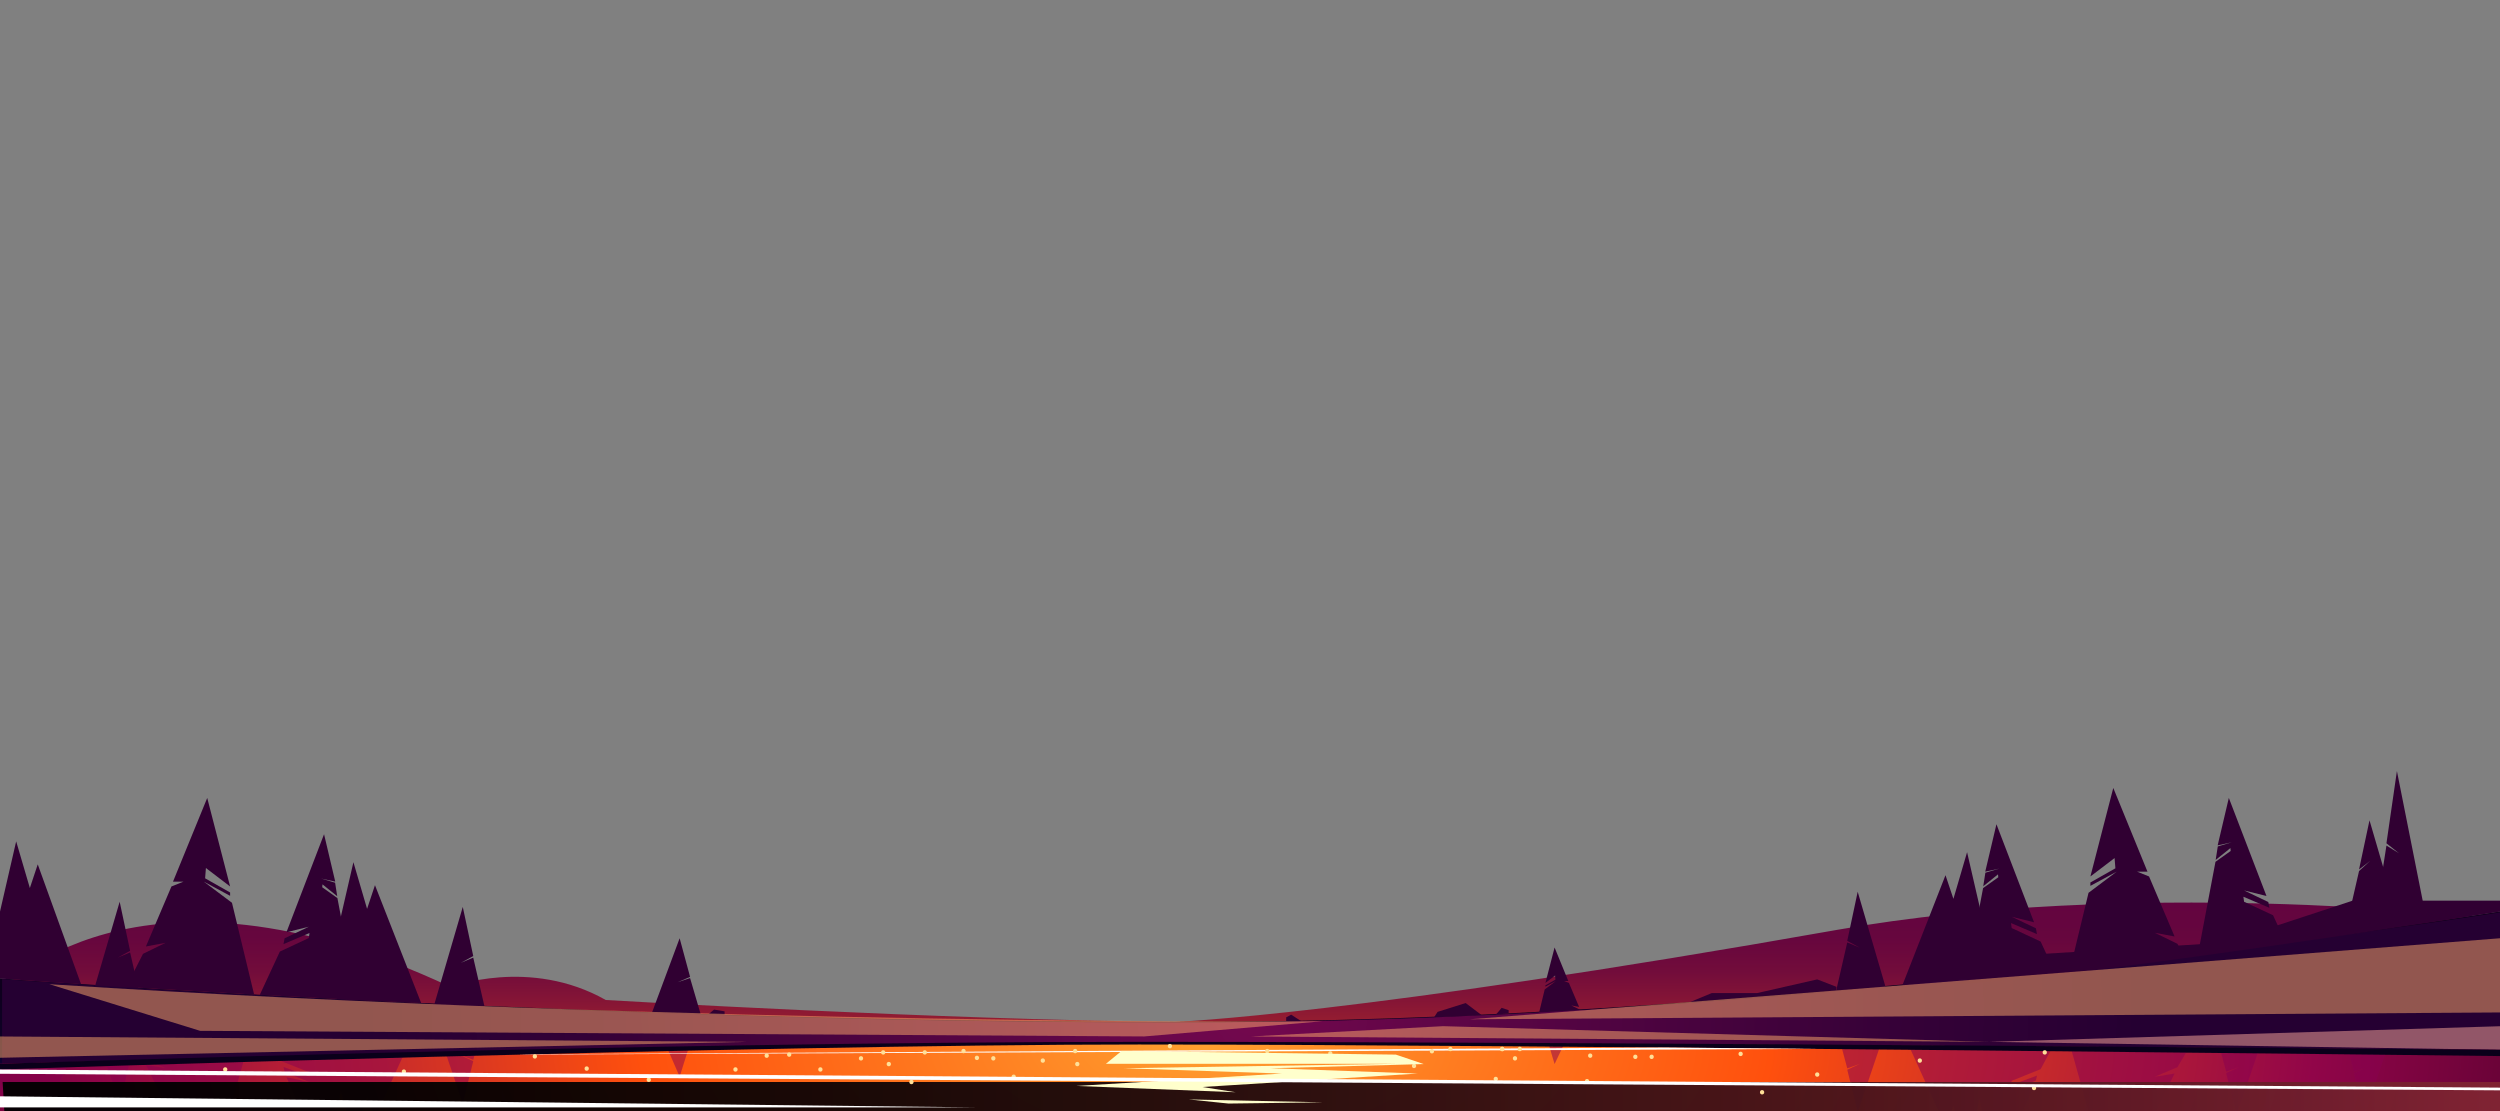 <?xml version="1.0" encoding="UTF-8"?> <svg xmlns="http://www.w3.org/2000/svg" xmlns:xlink="http://www.w3.org/1999/xlink" viewBox="0 0 900 400"><rect x="0" y="0" width="900" height="400" fill="#808080" stroke="none"/><defs><style> .cls-1 { fill: #fff; } .cls-1, .cls-2, .cls-3, .cls-4, .cls-5, .cls-6, .cls-7, .cls-8, .cls-9, .cls-10, .cls-11, .cls-12, .cls-13, .cls-14 { stroke-width: 0px; } .cls-1, .cls-3, .cls-4, .cls-5, .cls-6, .cls-7, .cls-8, .cls-9, .cls-10, .cls-11, .cls-12, .cls-13 { fill-rule: evenodd; } .cls-1, .cls-7, .cls-8 { mix-blend-mode: soft-light; } .cls-15 { clip-path: url(#clippath); } .cls-2 { fill: none; } .cls-3 { fill: url(#_ÂÁ_Ï_ÌÌ_È_ËÂÌÚ_2); } .cls-4 { fill: url(#_ÂÁ_Ï_ÌÌ_È_ËÂÌÚ_122); } .cls-5 { fill: url(#_ÂÁ_Ï_ÌÌ_È_ËÂÌÚ_277); } .cls-6 { fill: url(#_ÂÁ_Ï_ÌÌ_È_ËÂÌÚ_130); mix-blend-mode: screen; opacity: .95; } .cls-7 { fill: #ffac9f; } .cls-7, .cls-8, .cls-16 { opacity: .5; } .cls-8 { fill: #ffac6d; } .cls-9 { fill: url(#_ÂÁ_Ï_ÌÌ_È_ËÂÌÚ_45); } .cls-10 { fill: #0a001a; } .cls-11 { fill: #300032; } .cls-12 { fill: #ffc; } .cls-13 { fill: #880050; } .cls-17 { isolation: isolate; } .cls-16 { mix-blend-mode: multiply; } .cls-14 { fill: #ffe098; } </style><clipPath id="clippath"><rect class="cls-2" width="900" height="400"></rect></clipPath><linearGradient id="_ÂÁ_Ï_ÌÌ_È_ËÂÌÚ_45" data-name="¡ÂÁ˚ÏˇÌÌ˚È „‡‰ËÂÌÚ 45" x1="450" y1="400" x2="450" y2="328.16" gradientUnits="userSpaceOnUse"><stop offset="0" stop-color="#11084e"></stop><stop offset=".04" stop-color="#100748"></stop><stop offset=".2" stop-color="#0f0334"></stop><stop offset=".39" stop-color="#0e0125"></stop><stop offset=".62" stop-color="#0e001d"></stop><stop offset="1" stop-color="#0e001b"></stop></linearGradient><linearGradient id="_ÂÁ_Ï_ÌÌ_È_ËÂÌÚ_122" data-name="¡ÂÁ˚ÏˇÌÌ˚È „‡‰ËÂÌÚ 122" x1="444.46" y1="383.74" x2="444.46" y2="324.93" gradientUnits="userSpaceOnUse"><stop offset="0" stop-color="#c03424"></stop><stop offset=".17" stop-color="#a2242c"></stop><stop offset=".38" stop-color="#871635"></stop><stop offset=".58" stop-color="#720c3b"></stop><stop offset=".79" stop-color="#66063e"></stop><stop offset="1" stop-color="#630440"></stop></linearGradient><radialGradient id="_ÂÁ_Ï_ÌÌ_È_ËÂÌÚ_2" data-name="¡ÂÁ˚ÏˇÌÌ˚È „‡‰ËÂÌÚ 2" cx="450.76" cy="364.27" fx="450.76" fy="364.27" r="319.21" gradientUnits="userSpaceOnUse"><stop offset="0" stop-color="#74084e"></stop><stop offset=".26" stop-color="#5b0545"></stop><stop offset=".75" stop-color="#340137"></stop><stop offset="1" stop-color="#250032"></stop></radialGradient><radialGradient id="_ÂÁ_Ï_ÌÌ_È_ËÂÌÚ_277" data-name="¡ÂÁ˚ÏˇÌÌ˚È „‡‰ËÂÌÚ 277" cx="434.08" cy="12368.01" fx="434.08" fy="12368.01" r="753.64" gradientTransform="translate(0 -4694.19) scale(1 .41)" gradientUnits="userSpaceOnUse"><stop offset="0" stop-color="#ff9f2f"></stop><stop offset=".27" stop-color="#ff500d"></stop><stop offset=".41" stop-color="#c1262e"></stop><stop offset=".53" stop-color="#910549"></stop><stop offset=".67" stop-color="#55022e"></stop><stop offset=".8" stop-color="#270119"></stop><stop offset=".9" stop-color="#0a000c"></stop><stop offset=".96" stop-color="#000008"></stop></radialGradient><linearGradient id="_ÂÁ_Ï_ÌÌ_È_ËÂÌÚ_130" data-name="¡ÂÁ˚ÏˇÌÌ˚È „‡‰ËÂÌÚ 130" x1=".95" y1="394.76" x2="900.63" y2="394.76" gradientUnits="userSpaceOnUse"><stop offset="0" stop-color="#000"></stop><stop offset=".18" stop-color="#030101"></stop><stop offset=".35" stop-color="#0f0406"></stop><stop offset=".53" stop-color="#240a0e"></stop><stop offset=".71" stop-color="#401219"></stop><stop offset=".88" stop-color="#631c27"></stop><stop offset="1" stop-color="#812533"></stop></linearGradient></defs><g class="cls-17"><g id="Layer_2" data-name="Layer 2"><g id="island_01"><g class="cls-15"><g><polygon class="cls-10" points="150.42 358.04 325.78 366.94 151.62 362.49 150.42 358.04"></polygon><polygon class="cls-10" points="45.42 355.32 41.82 352.28 37.46 354.29 31.49 350.96 26.92 348.06 29.17 354.29 45.42 355.32"></polygon><path class="cls-9" d="m900,328.16s-243.15,38.53-459.91,39.66c-216.76,1.14-440.09-15.54-440.09-15.54v47.72h900v-71.84Z"></path><g><polygon class="cls-10" points="150.42 358.04 325.78 366.94 151.62 362.49 150.42 358.04"></polygon><polygon class="cls-10" points="45.42 355.32 41.82 352.28 37.46 354.29 31.49 350.96 26.92 348.06 29.17 354.29 45.42 355.32"></polygon><path class="cls-4" d="m0,357.03s48.07-55.26,162.26-1.71c0,0,28.42-10.83,55.82,4.68,0,0,121.98,7.2,204.96,7.87,0,0,64.42-2.33,238.49-33.15,105.6-18.69,227.39-4.88,227.39-4.88,0,0-273.37,53.89-492.4,53.89S0,373.13,0,373.13v-16.1Z"></path><path class="cls-9" d="m900,328.16s-243.15,38.53-459.91,39.66c-216.76,1.14-440.09-15.54-440.09-15.54v47.72h900v-71.84Z"></path><g><g><polygon class="cls-11" points="0 328.16 5.82 302.89 10.75 319.69 13.59 311.17 29.17 354.29 0 352.28 0 328.16"></polygon><polygon class="cls-11" points="121.4 335.65 127.23 310.39 132.15 327.19 134.99 318.66 151.62 361.09 121.4 359.78 121.4 335.65"></polygon><polygon class="cls-11" points="45.42 355.32 51.48 343.38 59.63 339.4 52.53 340.73 61.72 319.13 66.07 317.39 62.28 317.39 74.6 287.26 82.84 319.13 74.13 312.49 73.84 316.19 82.84 321.29 82.84 322.5 73.37 317.39 83.51 325 91.49 358.04 45.42 355.32"></polygon><polygon class="cls-11" points="93.52 358.14 100.75 342.56 111.17 337.69 111.42 335.89 102.07 339.87 102.45 337.79 111.17 333.62 103.12 335.61 116.66 300.32 120.69 317.39 115.62 316.28 120.64 317.78 121.4 322.65 116.09 318.37 116 319.41 121.47 323.32 128.43 360 93.52 358.14"></polygon><polygon class="cls-11" points="156.26 361.87 166.6 326.49 170.37 344.18 165.86 346.63 170.37 344.74 174.45 362.49 156.26 361.87"></polygon><polygon class="cls-11" points="234.33 365.57 244.67 337.77 248.43 351.67 243.93 353.6 248.43 352.11 252.52 366.06 234.33 365.57"></polygon><polygon class="cls-11" points="713.97 332.06 708.15 306.79 703.23 323.59 700.38 315.07 683.76 357.5 713.97 356.18 713.97 332.06"></polygon><polygon class="cls-11" points="789.96 351.73 783.89 339.78 775.75 335.81 782.85 337.13 773.66 315.53 769.31 313.79 773.09 313.79 760.78 283.66 752.54 315.53 761.25 308.9 761.54 312.59 752.54 317.69 752.54 318.91 762.01 313.79 751.87 321.41 743.89 354.44 789.96 351.73"></polygon><polygon class="cls-11" points="571.33 368.33 568.9 363.55 565.64 361.96 568.48 362.49 564.81 353.85 563.06 353.15 564.58 353.15 559.65 341.1 556.35 353.85 559.84 351.2 559.95 352.67 556.35 354.71 556.35 355.2 560.14 353.15 556.09 356.2 552.89 369.42 571.33 368.33"></polygon><polygon class="cls-11" points="741.86 354.54 734.63 338.96 724.21 334.1 723.96 332.3 733.31 336.28 732.93 334.19 724.21 330.03 732.26 332.02 718.72 296.72 714.69 313.79 719.76 312.69 714.73 314.18 713.97 319.05 719.28 314.77 719.38 315.82 713.91 319.72 706.95 356.4 741.86 354.54"></polygon><polygon class="cls-11" points="825.52 345.07 818.3 329.49 807.87 324.63 807.62 322.83 816.97 326.81 816.59 324.73 807.87 320.56 815.93 322.55 802.38 287.25 798.36 304.33 803.42 303.22 798.4 304.72 797.64 309.58 802.95 305.3 803.04 306.35 797.57 310.25 790.62 346.93 825.52 345.07"></polygon><polygon class="cls-11" points="679.12 356.4 668.77 321.03 665.01 338.71 669.52 341.17 665.01 339.28 660.93 357.03 679.12 356.4"></polygon><polygon class="cls-11" points="873.23 329.58 862.89 277.58 859.12 303.58 863.63 307.18 859.12 304.41 855.04 330.49 873.23 329.58"></polygon><polygon class="cls-11" points="863.36 330.69 853.02 295.31 849.26 313 853.24 309.94 849.26 313.56 845.18 331.31 863.36 330.69"></polygon><polygon class="cls-11" points="32.74 360 43.08 324.62 46.84 342.31 42.34 344.76 46.84 342.87 50.92 360.62 32.74 360"></polygon><polygon class="cls-11" points="661.14 355.26 654.2 352.58 632.6 357.5 616.25 357.5 607.55 361.09 660.93 357.03 661.14 355.26"></polygon><polygon class="cls-11" points="533.48 365.51 527.63 361.09 517.53 364.27 516.26 366.25 533.48 365.51"></polygon><polygon class="cls-11" points="538.48 365.27 539.38 364.27 540.58 362.82 543.11 363.67 543.11 364.81 538.48 365.27"></polygon><polygon class="cls-11" points="463.02 367.57 463.02 366.25 464.82 365.27 468.51 367.67 463.02 367.57"></polygon><polygon class="cls-11" points="255.04 365.14 257.06 363.45 260.85 364.08 260.85 365.49 255.04 365.14"></polygon></g><path class="cls-3" d="m900.76,328.35s-243.15,38.53-459.91,39.66c-216.76,1.14-440.09-15.54-440.09-15.54v47.72h900v-71.84Z"></path><path class="cls-11" d="m704.46,354.29l16.63-8.08h6.62l6.88-2.76,65.53-4.04,13.24-4.55h1.27l32.31-10.62h53.07v3.93s-150.75,23.73-195.54,26.13Z"></path><g><polygon class="cls-8" points="0 373.13 269.19 375.07 0 380.8 0 373.13"></polygon><path class="cls-8" d="m17.82,354.33l54.22,16.77,339.88,2.02,64.09-5.46s-223.5,1.75-458.2-13.34Z"></path><polygon class="cls-8" points="450.25 373.13 519.55 369.42 716.09 375.07 450.25 373.13"></polygon><polygon class="cls-8" points="900 364.48 529.06 366.94 900 337.77 900 364.48"></polygon><polygon class="cls-7" points="716.09 375.07 900 369.44 900 377.93 716.09 375.07"></polygon></g><g><path class="cls-5" d="m900,377.93v22.07H0v-17.02s9.02-.24,24.7-.64c3.98-.1,8.4-.21,13.21-.34,2.7-.06,5.53-.13,8.47-.2,2.08-.05,4.21-.11,6.4-.16,10.55-.26,22.39-.54,35.25-.84,3.91-.09,7.93-.19,12.03-.28,6.88-.16,14-.32,21.34-.49,1.37-.03,2.75-.06,4.13-.08,6.48-.15,13.11-.3,19.87-.44,4.95-.11,9.98-.22,15.07-.33,3.5-.08,7.03-.15,10.59-.22,22.34-.47,45.69-.93,69.28-1.36,2.5-.05,5.01-.09,7.52-.14,66.5-1.18,134.27-2.09,186.19-2.09,31.67,0,75.36.15,123.4.38h.01c1.88.01,3.76.02,5.65.02,32.2.16,66.18.35,99.68.55h.01c4.72.03,9.41.06,14.1.08,3.44.03,6.87.05,10.29.07,7.13.04,14.22.09,21.24.13,1.85.01,3.7.03,5.54.04,8.47.05,16.82.11,25.02.16,2.14.01,4.26.03,6.38.04,14.86.1,29.17.19,42.68.29h.01c65.28.44,111.94.8,111.94.8Z"></path><g class="cls-16"><path class="cls-13" d="m24.7,382.34l-7.4,17.66-3.71,8.84-2.84-7.34-4.93,14.48-4.27-15.98-1.55-5.79v-11.23s9.02-.24,24.7-.64Z"></path><path class="cls-13" d="m145.4,379.51l-9.32,20.49-1.09,2.39-.92-2.39-1.92-4.96-1.69,4.96-3.23,9.52-2.55-9.52-1.96-7.31-1.32-4.94v-7.72c1.37-.03,2.75-.06,4.13-.08,6.48-.15,13.11-.3,19.87-.44Z"></path><path class="cls-13" d="m78.76,400l-5.39,3.48,7.49-3.48,1.98-.92v1.05l-9,4.39.29,3.18,8.71-5.71-8.24,27.46-12.32-25.97h3.79l-4.35-1.49-.98-1.99-8.21-16.62,7.1,1.14-6.85-2.88c10.55-.26,22.39-.54,35.25-.84l-4.52,16.13-4.75,3.07Z"></path><path class="cls-13" d="m125.53,379.95l-2.81,12.74-1.25,5.69-2.64,1.62-2.83,1.74.09.9,3.8-2.64,1.51-1.05-.76,4.2-5.02,1.29,5.07-.96-4.03,14.72-8.1-18.2-5.44-12.22,8.05,1.72-8.72-3.59-.38-1.8,9.35,3.43-.25-1.55-10.42-4.19-.69-1.28c6.88-.16,14-.32,21.34-.49,1.37-.03,2.75-.06,4.13-.08Z"></path><path class="cls-13" d="m170.37,381.53l-4.51-1.63,4.51,2.11-3.77,15.24-6.13-18.07c3.5-.08,7.03-.15,10.59-.22l-.69,2.57Z"></path><path class="cls-13" d="m247.86,377.46l-3.19,10.17-4.33-10.03c2.5-.05,5.01-.09,7.52-.14Z"></path><path class="cls-13" d="m713.97,376.64v14.21l-1.32,4.92-1.13,4.23-3.37,12.61-4.29-12.61-.63-1.86-.72,1.86-2.13,5.48-2.49-5.48-10.7-23.53c7.13.04,14.22.09,21.24.13,1.85.01,3.7.03,5.54.04Z"></path><path class="cls-13" d="m783.89,384.19l-8.14,3.43,7.1-1.15-6.68,13.53-2.51,5.09-4.35,1.49h3.78l-12.31,25.97-8.24-27.46,8.71,5.71.29-3.18-9-4.4v-1.04l9.47,4.4-10.14-6.56v-.02s-6.5-23.16-6.5-23.16c14.86.1,29.17.19,42.68.29l-4.16,7.06Z"></path><path class="cls-13" d="m563.11,375.77l-3.46,7.29-2.19-7.31c1.88.01,3.76.02,5.65.02Z"></path><path class="cls-13" d="m724.21,389.09l-.25,1.55,9.35-3.43-.38,1.79-8.72,3.6,8.05-1.72-4.06,9.12-9.48,21.29-4.03-14.71,5.07.95-5.03-1.28-.76-4.2,5.31,3.69.1-.9-5.47-3.37-.32-1.47-.94-4.23-4.22-19.17c1.85.01,3.7.03,5.54.04,8.47.05,16.82.11,25.02.16l-4.36,8.1-10.42,4.19Z"></path><path class="cls-13" d="m676.9,376.4l-8,23.6-.12.35-.09-.35-3.68-14.89,4.51-2.11-4.51,1.62-2.21-8.3c4.72.03,9.41.06,14.1.08Z"></path><path class="cls-13" d="m813.3,377.59l-8,23.6-.12.35-.09-.35-3.68-14.89,4.51-2.11-4.51,1.62-2.21-8.3c4.72.03,9.41.06,14.1.08Z"></path><path class="cls-13" d="m859.28,377.59l-8,23.6-.12.35-.09-.35-3.68-14.89,4.51-2.11-4.51,1.62-2.21-8.3c4.72.03,9.41.06,14.1.08Z"></path><path class="cls-13" d="m46.84,382.01l-3.76,15.24-5.17-15.25c2.7-.06,5.53-.13,8.47-.2l.46.21Z"></path></g><path class="cls-10" d="m900,377.93s-307.2-2.86-489.98-2.86S0,382.98,0,382.98v2.02s272.41-8.98,409.97-8.98,490.03,4.17,490.03,4.17v-2.25Z"></path><polygon class="cls-6" points=".95 389.52 900.63 389.52 900 400 1.55 400 .95 389.52"></polygon><polygon class="cls-1" points="186.6 379.66 654.2 377.6 599.25 377.11 192.55 379.51 186.6 379.66"></polygon><g><path class="cls-14" d="m387.06,379.18c1.02,0,1.03-1.59,0-1.59s-1.03,1.59,0,1.59Z"></path><path class="cls-14" d="m332.92,379.66c1.02,0,1.03-1.59,0-1.59s-1.03,1.59,0,1.59Z"></path><path class="cls-14" d="m284.11,380.45c1.03,0,1.03-1.59,0-1.59s-1.03,1.59,0,1.59Z"></path><path class="cls-14" d="m594.59,381.25c1.02,0,1.03-1.59,0-1.59s-1.03,1.59,0,1.59Z"></path><path class="cls-14" d="m192.55,381.1c1.02,0,1.03-1.59,0-1.59s-1.03,1.59,0,1.59Z"></path><path class="cls-14" d="m522.14,378.44c1.03,0,1.03-1.59,0-1.59s-1.03,1.59,0,1.59Z"></path><path class="cls-14" d="m654.2,387.63c1.03,0,1.03-1.59,0-1.59s-1.03,1.59,0,1.59Z"></path><path class="cls-14" d="m81.08,385.8c1.03,0,1.03-1.59,0-1.59s-1.03,1.59,0,1.59Z"></path><path class="cls-14" d="m540.79,378.44c1.02,0,1.03-1.59,0-1.59s-1.03,1.59,0,1.59Z"></path><path class="cls-14" d="m346.87,379.18c1.02,0,1.03-1.59,0-1.59s-1.03,1.59,0,1.59Z"></path><path class="cls-14" d="m328.12,390.32c1.02,0,1.03-1.59,0-1.59s-1.03,1.59,0,1.59Z"></path><path class="cls-14" d="m295.34,385.8c1.03,0,1.03-1.59,0-1.59s-1.03,1.59,0,1.59Z"></path><path class="cls-14" d="m233.56,389.52c1.02,0,1.03-1.59,0-1.59s-1.03,1.59,0,1.59Z"></path><path class="cls-14" d="m357.6,381.8c1.02,0,1.03-1.59,0-1.59s-1.03,1.59,0,1.59Z"></path><path class="cls-14" d="m364.93,388.43c1.03,0,1.03-1.59,0-1.59s-1.03,1.59,0,1.59Z"></path><path class="cls-14" d="m351.69,381.63c1.03,0,1.03-1.59,0-1.59s-1.03,1.59,0,1.59Z"></path><path class="cls-14" d="m478.91,380.03c1.03,0,1.03-1.59,0-1.59s-1.03,1.59,0,1.59Z"></path><path class="cls-14" d="m407.69,380.83c1.03,0,1.03-1.59,0-1.59s-1.03,1.59,0,1.59Z"></path><path class="cls-14" d="m515.49,379.24c1.03,0,1.03-1.59,0-1.59s-1.03,1.59,0,1.59Z"></path><path class="cls-14" d="m547.14,378.44c1.03,0,1.03-1.59,0-1.59s-1.03,1.59,0,1.59Z"></path><path class="cls-14" d="m421.17,377.4c1.02,0,1.03-1.59,0-1.59s-1.03,1.59,0,1.59Z"></path><path class="cls-14" d="m509.06,384.53c1.02,0,1.03-1.59,0-1.59s-1.03,1.59,0,1.59Z"></path><path class="cls-14" d="m538.48,389.22c1.02,0,1.03-1.59,0-1.59s-1.03,1.59,0,1.59Z"></path><path class="cls-14" d="m588.72,381.25c1.02,0,1.03-1.59,0-1.59s-1.03,1.59,0,1.59Z"></path><path class="cls-14" d="m634.35,394.01c1.03,0,1.03-1.59,0-1.59s-1.03,1.59,0,1.59Z"></path><path class="cls-14" d="m387.83,383.86c1.02,0,1.03-1.59,0-1.59s-1.03,1.59,0,1.59Z"></path><path class="cls-14" d="m375.41,382.6c1.03,0,1.03-1.59,0-1.59s-1.03,1.59,0,1.59Z"></path><path class="cls-14" d="m732.26,392.47c1.03,0,1.03-1.59,0-1.59s-1.03,1.59,0,1.59Z"></path><path class="cls-14" d="m545.4,381.8c1.02,0,1.03-1.59,0-1.59s-1.03,1.59,0,1.59Z"></path><path class="cls-14" d="m492.75,381.9c1.03,0,1.03-1.59,0-1.59s-1.03,1.59,0,1.59Z"></path><path class="cls-14" d="m456.2,379.18c1.03,0,1.03-1.59,0-1.59s-1.03,1.59,0,1.59Z"></path><path class="cls-14" d="m428.35,379.97c1.02,0,1.03-1.59,0-1.59s-1.03,1.59,0,1.59Z"></path><path class="cls-14" d="m319.97,383.86c1.03,0,1.03-1.59,0-1.59s-1.03,1.59,0,1.59Z"></path><path class="cls-14" d="m626.63,380.2c1.02,0,1.03-1.59,0-1.59s-1.03,1.59,0,1.59Z"></path><path class="cls-14" d="m540.79,378.44c1.02,0,1.03-1.59,0-1.59s-1.03,1.59,0,1.59Z"></path><path class="cls-14" d="m276.01,380.83c1.03,0,1.03-1.59,0-1.59s-1.03,1.59,0,1.59Z"></path><path class="cls-14" d="m264.77,385.8c1.03,0,1.03-1.59,0-1.59s-1.03,1.59,0,1.59Z"></path><path class="cls-14" d="m211.21,385.48c1.03,0,1.03-1.59,0-1.59s-1.03,1.59,0,1.59Z"></path><path class="cls-14" d="m309.96,381.8c1.02,0,1.03-1.59,0-1.59s-1.03,1.59,0,1.59Z"></path><path class="cls-14" d="m571.33,390.02c1.02,0,1.03-1.59,0-1.59s-1.03,1.59,0,1.59Z"></path><path class="cls-14" d="m145.4,386.59c1.03,0,1.03-1.59,0-1.59s-1.03,1.59,0,1.59Z"></path><path class="cls-14" d="m691.13,382.6c1.03,0,1.03-1.59,0-1.59s-1.03,1.59,0,1.59Z"></path><path class="cls-14" d="m736.11,379.66c1.02,0,1.03-1.59,0-1.59s-1.03,1.59,0,1.59Z"></path><path class="cls-14" d="m572.48,380.83c1.02,0,1.03-1.59,0-1.59s-1.03,1.59,0,1.59Z"></path><path class="cls-14" d="m317.95,379.66c1.02,0,1.03-1.59,0-1.59s-1.03,1.59,0,1.59Z"></path></g></g></g><g><polygon class="cls-12" points="403.74 378.38 398.11 382.98 502.24 382.98 404.5 384.56 461.48 386.48 387.44 390.94 444.84 393.21 432.82 391.32 510.41 386.48 457.35 384.56 512.56 383.07 502.51 379.66 403.74 378.38"></polygon><polygon class="cls-12" points="427.93 395.8 476.4 396.84 442.28 397.28 427.93 395.8"></polygon></g></g><polygon class="cls-1" points="-20.17 384.87 979.5 392.13 979.5 393.05 -20.5 386.42 -20.17 384.87"></polygon><polygon class="cls-1" points="-20.5 394.44 352.46 398.67 -20.5 398.67 -20.5 394.44"></polygon></g></g></g></g></g></svg> 